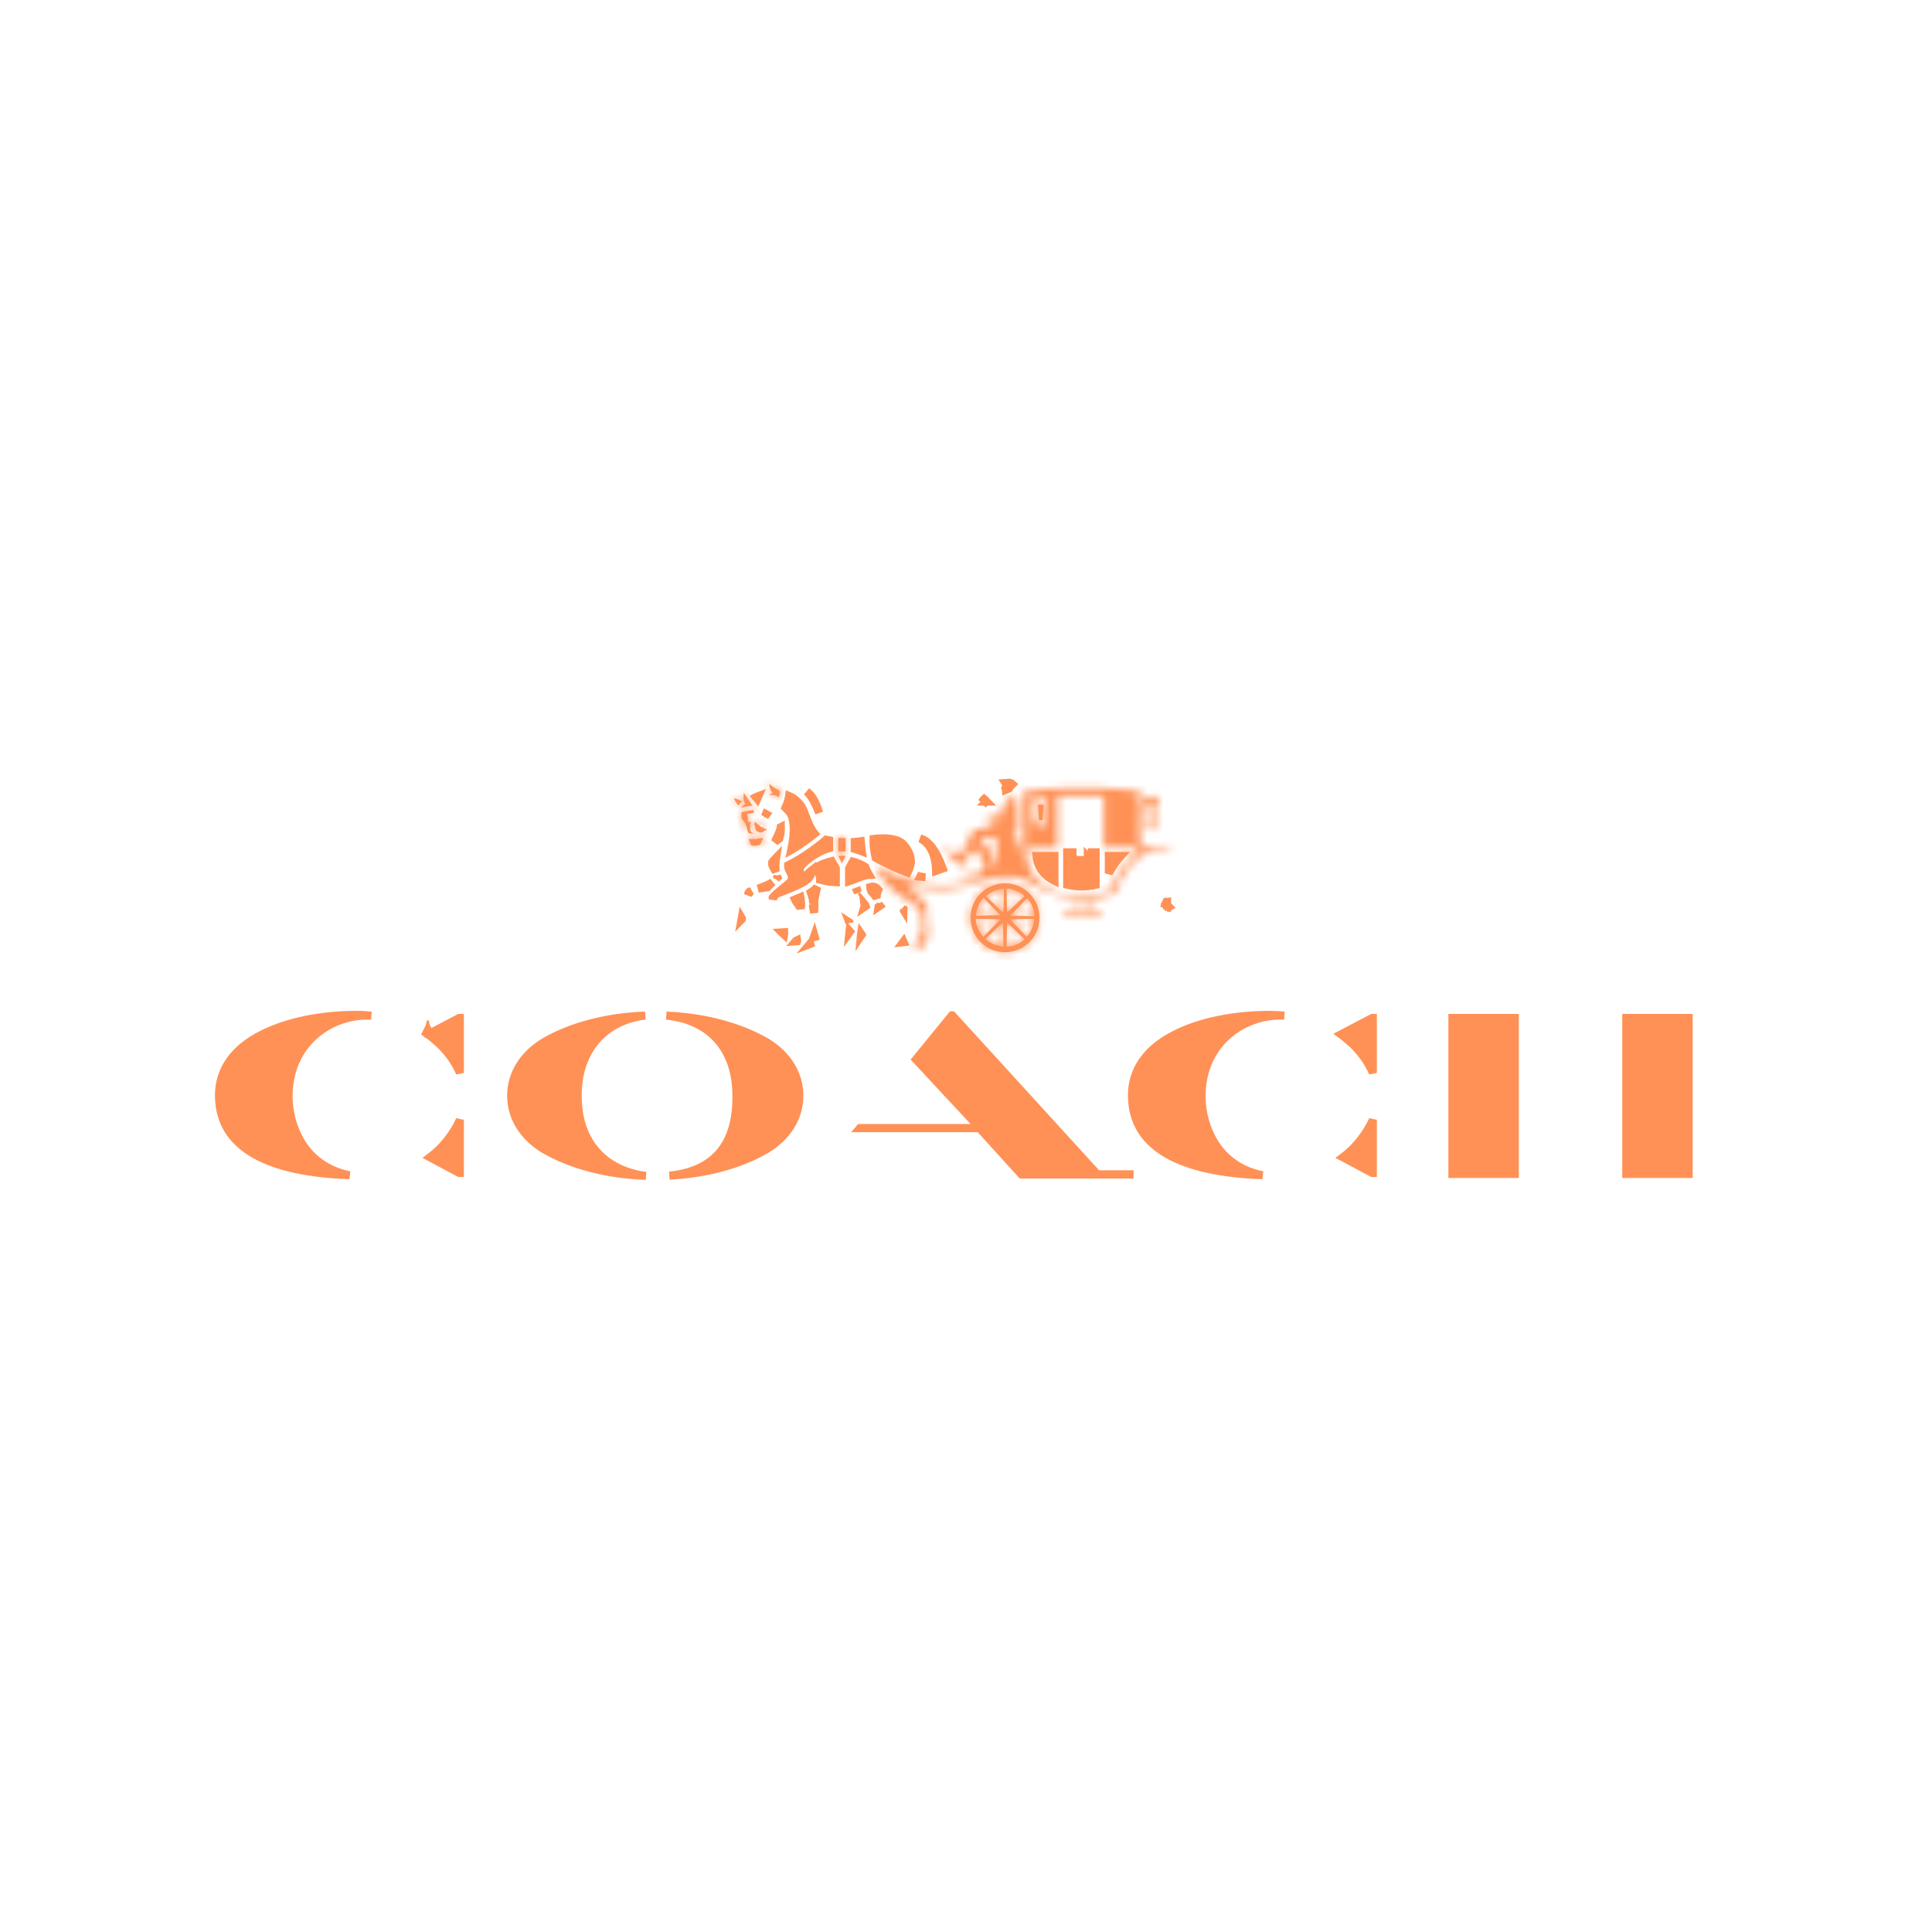 <?xml version="1.0" encoding="UTF-8"?> <svg xmlns="http://www.w3.org/2000/svg" width="240" height="240" viewBox="0 0 240 240" fill="none"><mask id="mask0_490_1687" style="mask-type:luminance" maskUnits="userSpaceOnUse" x="26" y="92" width="189" height="56"><path d="M214.18 92.5V147.144H26.5V92.5H214.18Z" fill="white" stroke="white"></path></mask><g mask="url(#mask0_490_1687)"><path d="M80.152 126.157C78.182 126.373 76.266 127.135 74.758 128.516C72.941 130.179 71.76 132.699 71.76 136.112C71.76 140.025 73.244 142.556 75.219 144.095C76.792 145.321 78.646 145.893 80.235 146.069C75.443 145.906 70.995 144.735 67.589 142.771C64.972 141.185 63.496 138.781 63.496 136.112C63.496 133.443 64.974 131.038 67.593 129.451C70.918 127.501 75.381 126.331 80.152 126.157ZM82.782 126.164C87.489 126.356 91.851 127.519 95.204 129.452C97.822 131.039 99.298 133.443 99.298 136.112C99.298 138.782 97.82 141.187 95.201 142.773C91.996 144.653 87.734 145.807 83.157 146.044C85.617 145.794 87.573 145.007 88.977 143.625C90.605 142.021 91.41 139.694 91.478 136.713L91.481 136.107C91.48 133.037 90.553 130.519 88.785 128.769C87.298 127.296 85.257 126.409 82.782 126.164Z" fill="#FF9156" stroke="#FF9156"></path><path d="M180.424 126.453H188.176V145.837H180.424V126.453ZM202.02 126.453H209.773V145.837H202.02V126.453Z" fill="#FF9156" stroke="#FF9156"></path><path d="M118.295 126.133L136.164 145.713L136.313 145.876H140.315V145.899H126.893L126.172 145.104L121.828 140.313L121.68 140.149H106.813L106.833 140.126H121.713L120.931 139.285L114.096 131.938L113.783 131.602L118.245 126.133H118.295Z" fill="#FF9156" stroke="#FF9156"></path><path d="M44.338 126.07C44.965 126.07 45.561 126.106 46.124 126.165C45.955 126.159 45.784 126.155 45.613 126.155C40.908 126.155 35.85 129.661 35.85 136.176C35.85 138.58 36.648 140.989 37.998 142.743L38.002 142.748C39.35 144.457 41.205 145.561 43.427 145.991C38.315 145.814 34.403 144.945 31.707 143.439C28.707 141.764 27.203 139.306 27.203 136.05C27.203 132.958 28.972 130.297 32.549 128.51L32.552 128.508C35.596 126.956 39.794 126.07 44.338 126.07ZM57.126 145.708H57.048L53.453 143.787L53.408 143.763C54.008 143.312 54.512 142.843 54.927 142.394C55.791 141.462 56.39 140.533 56.773 139.825C56.922 139.548 57.038 139.303 57.126 139.104V145.708ZM57.126 126.453V133.28C56.609 132.035 55.58 130.458 53.925 129.086H53.926C53.613 128.819 53.287 128.572 52.952 128.341L53.071 128.103L53.153 128.434H53.156L53.236 128.092L53.386 128.377L57.049 126.453H57.126Z" fill="#FF9156" stroke="#FF9156"></path><path d="M157.752 126.07C158.379 126.07 158.975 126.106 159.537 126.165C159.368 126.159 159.198 126.155 159.027 126.155C154.325 126.155 149.264 129.661 149.264 136.176C149.264 138.58 150.062 140.989 151.412 142.743L151.416 142.748C152.762 144.457 154.616 145.561 156.838 145.991C151.727 145.814 147.817 144.945 145.121 143.439C142.121 141.764 140.617 139.306 140.617 136.05C140.617 132.958 142.386 130.297 145.963 128.51L145.966 128.508C149.01 126.956 153.208 126.07 157.752 126.07ZM170.54 145.708H170.462L166.867 143.787L166.821 143.763C167.421 143.312 167.924 142.843 168.339 142.394C169.204 141.462 169.803 140.533 170.187 139.825C170.337 139.548 170.452 139.303 170.54 139.104V145.708ZM170.54 126.453V133.28C170.023 132.035 168.994 130.458 167.339 129.086H167.34C167.094 128.876 166.839 128.679 166.579 128.491L166.8 128.377L170.463 126.453H170.54Z" fill="#FF9156" stroke="#FF9156"></path><path d="M130.99 106.328V109.42C130.651 109.249 130.255 109.005 129.891 108.665C129.332 108.143 128.844 107.398 128.748 106.328H130.99Z" fill="#FF9156" stroke="#FF9156"></path><path d="M139.232 106.328C138.776 106.823 138.241 107.531 137.74 108.5V106.328H139.232Z" fill="#FF9156" stroke="#FF9156"></path><mask id="path-9-inside-1_490_1687" fill="white"><path d="M104.588 107.232L105.036 106.337C104.781 106.273 104.46 106.273 104.141 106.337L104.588 107.232Z"></path></mask><path d="M104.588 107.232L105.036 106.337C104.781 106.273 104.46 106.273 104.141 106.337L104.588 107.232Z" fill="#FF9156"></path><path d="M104.588 107.232L103.694 107.679L104.588 109.468L105.482 107.679L104.588 107.232ZM105.036 106.337L105.93 106.784L106.486 105.672L105.28 105.368L105.036 106.337ZM104.141 106.337L103.943 105.357L102.661 105.615L103.246 106.784L104.141 106.337ZM104.588 107.232L105.482 107.679L105.93 106.784L105.036 106.337L104.141 105.89L103.694 106.785L104.588 107.232ZM105.036 106.337L105.28 105.368C104.85 105.259 104.374 105.27 103.943 105.357L104.141 106.337L104.338 107.318C104.545 107.276 104.711 107.287 104.791 107.307L105.036 106.337ZM104.141 106.337L103.246 106.784L103.694 107.679L104.588 107.232L105.482 106.785L105.035 105.89L104.141 106.337Z" fill="#FF9156" mask="url(#path-9-inside-1_490_1687)"></path><path d="M106.924 104.507C106.95 104.888 107 105.326 107.064 105.762C106.777 105.652 106.5 105.564 106.176 105.464V104.587C106.38 104.573 106.635 104.55 106.924 104.507Z" fill="#FF9156" stroke="#FF9156"></path><mask id="path-12-inside-2_490_1687" fill="white"><path d="M105.036 105.763V104.102H104.141V105.763H105.036Z"></path></mask><path d="M105.036 105.763V104.102H104.141V105.763H105.036Z" fill="#FF9156"></path><path d="M105.036 105.763V106.763H106.036V105.763H105.036ZM105.036 104.102H106.036V103.102H105.036V104.102ZM104.141 104.102V103.102H103.141V104.102H104.141ZM104.141 105.763H103.141V106.763H104.141V105.763ZM105.036 105.763H106.036V104.102H105.036H104.036V105.763H105.036ZM105.036 104.102V103.102H104.141V104.102V105.102H105.036V104.102ZM104.141 104.102H103.141V105.763H104.141H105.141V104.102H104.141ZM104.141 105.763V106.763H105.036V105.763V104.763H104.141V105.763Z" fill="#FF9156" mask="url(#path-12-inside-2_490_1687)"></path><path d="M109.684 104.141C110.572 104.141 111.499 104.288 112.06 104.741C112.481 105.112 113.081 105.919 113.154 106.853L113.162 107.042L113.161 107.053C113.16 107.068 113.159 107.095 113.154 107.133C113.146 107.208 113.127 107.327 113.089 107.48C113.03 107.716 112.922 108.036 112.729 108.412C111.772 108.052 109.95 107.222 108.783 106.576C108.546 105.686 108.497 104.758 108.511 104.218C108.533 104.215 108.556 104.212 108.58 104.209C108.863 104.175 109.254 104.141 109.684 104.141Z" fill="#FF9156" stroke="#FF9156"></path><path d="M106.982 116.011C107.011 116.056 107.035 116.099 107.057 116.136C107.024 116.195 106.98 116.263 106.931 116.334C106.934 116.3 106.937 116.265 106.941 116.228C106.95 116.159 106.959 116.078 106.971 115.993C106.975 115.999 106.979 116.005 106.982 116.011ZM109.145 112.29C109.188 112.364 109.238 112.438 109.296 112.511C109.254 112.537 109.201 112.573 109.141 112.616C109.157 112.505 109.157 112.396 109.145 112.29ZM108.103 110.189C108.396 110.102 108.597 110.147 108.741 110.217C108.882 110.285 109.003 110.399 109.111 110.529C109.053 110.654 108.992 110.81 108.953 110.989C108.912 111.179 108.895 111.398 108.923 111.629C108.919 111.621 108.915 111.614 108.911 111.606C108.74 111.293 108.517 111.031 108.396 110.909L108.37 110.885L108.343 110.863L108.309 110.833C108.23 110.749 108.159 110.581 108.12 110.337C108.112 110.286 108.107 110.236 108.103 110.189Z" fill="#FF9156" stroke="#FF9156"></path><path d="M100.662 117.262C100.664 117.273 100.667 117.284 100.67 117.296C100.629 117.317 100.579 117.338 100.522 117.358C100.557 117.317 100.591 117.274 100.628 117.231C100.636 117.222 100.644 117.211 100.653 117.2C100.656 117.223 100.659 117.244 100.662 117.262ZM101.182 116.288C101.19 116.316 101.2 116.342 101.208 116.369C101.19 116.373 101.17 116.377 101.148 116.384C101.162 116.348 101.173 116.316 101.182 116.288ZM97.425 115.842C97.427 115.869 97.428 115.903 97.427 115.941C97.424 115.998 97.415 116.058 97.404 116.117C97.341 116.06 97.275 115.995 97.206 115.925C97.188 115.906 97.171 115.885 97.152 115.866C97.238 115.864 97.331 115.855 97.425 115.842ZM101.383 110.755C101.327 111.007 101.271 111.27 101.228 111.486C101.206 111.594 101.186 111.694 101.173 111.777C101.161 111.848 101.147 111.943 101.147 112.021V112.071L101.157 112.12C101.175 112.209 101.181 112.483 101.164 112.811C101.156 112.962 101.146 113.108 101.133 113.224C101.128 113.266 101.122 113.3 101.118 113.326C101.115 113.317 101.112 113.308 101.108 113.299C101.108 113.297 101.108 113.295 101.107 113.293C101.103 113.268 101.096 113.23 101.088 113.186C101.072 113.095 101.051 112.974 101.032 112.846C101.013 112.716 100.997 112.586 100.989 112.478C100.98 112.349 100.989 112.314 100.983 112.335L100.987 112.316L100.991 112.297C101.021 112.119 101.002 111.935 100.976 111.781C100.948 111.621 100.904 111.453 100.857 111.297C100.813 111.147 100.763 110.998 100.718 110.863C100.897 110.752 101.118 110.595 101.318 110.399C101.383 110.336 101.447 110.263 101.511 110.185C101.473 110.351 101.428 110.552 101.383 110.755ZM102.766 104.342C102.837 104.357 102.918 104.374 103.004 104.392V105.354C102.423 105.507 101.788 105.817 101.229 106.161C100.518 106.599 99.838 107.148 99.466 107.632L99.436 107.67L99.415 107.713C99.355 107.834 99.326 107.949 99.312 108.029C99.305 108.071 99.302 108.107 99.3 108.134C99.299 108.147 99.298 108.159 99.298 108.169V108.31L99.351 108.415L99.798 108.191L99.351 108.416H99.352V108.417L99.353 108.419C99.353 108.42 99.355 108.422 99.356 108.424C99.357 108.427 99.358 108.431 99.36 108.435C99.364 108.442 99.37 108.449 99.375 108.458C99.386 108.475 99.4 108.498 99.419 108.521C99.454 108.565 99.519 108.635 99.621 108.687C99.734 108.743 99.877 108.769 100.028 108.73C100.166 108.695 100.269 108.618 100.342 108.545C100.474 108.412 100.614 108.291 100.757 108.178L100.703 108.644C100.671 108.918 100.408 109.257 99.64 109.685C98.904 110.094 97.874 110.495 96.621 110.978C96.39 111.062 96.237 111.234 96.141 111.391C96.08 111.488 96.033 111.596 95.994 111.706C95.991 111.637 95.987 111.58 95.988 111.533C95.989 111.519 95.99 111.507 95.99 111.497C96 111.484 96.013 111.465 96.032 111.442C96.082 111.384 96.151 111.311 96.238 111.227C96.414 111.057 96.641 110.861 96.882 110.659C97.124 110.457 97.367 110.259 97.584 110.081C97.791 109.911 97.988 109.748 98.105 109.631C98.174 109.561 98.38 109.368 98.38 109.02C98.38 108.794 98.299 108.599 98.234 108.463C98.201 108.392 98.163 108.32 98.131 108.259C98.097 108.194 98.065 108.134 98.036 108.073C97.955 107.901 97.893 107.722 97.897 107.498C99.691 106.616 101.536 105.25 102.628 104.312C102.668 104.321 102.714 104.331 102.766 104.342ZM103.83 107.872V109.592C103.089 109.561 102.612 109.463 102.217 109.363L101.889 109.28C101.902 108.986 101.813 108.684 101.6 108.4L101.195 107.862C101.642 107.574 102.1 107.364 102.504 107.214C102.827 107.094 103.109 107.015 103.312 106.966L103.83 107.872Z" fill="#FF9156" stroke="#FF9156"></path><path d="M105.943 107.021C106.061 107.05 106.206 107.091 106.367 107.148C106.701 107.266 107.096 107.445 107.487 107.687C107.544 107.858 107.628 108.049 107.741 108.271C107.806 108.396 107.883 108.536 107.972 108.693C107.56 108.724 107.167 108.842 106.812 108.971C106.637 109.034 106.464 109.102 106.298 109.169C106.129 109.236 105.968 109.301 105.807 109.361C105.694 109.404 105.583 109.441 105.477 109.476V107.871C105.484 107.858 105.492 107.843 105.5 107.828C105.551 107.734 105.62 107.605 105.695 107.466C105.777 107.315 105.867 107.158 105.943 107.021Z" fill="#FF9156" stroke="#FF9156"></path><path d="M114.512 108.482C114.506 108.624 114.498 108.772 114.486 108.927C114.431 108.922 114.379 108.918 114.33 108.913C114.401 108.768 114.461 108.625 114.512 108.482Z" fill="#FF9156" stroke="#FF9156"></path><mask id="path-19-inside-3_490_1687" fill="white"><path d="M93.216 102.695C93.151 102.631 93.151 102.376 93.344 102.119H92.961V102.055L92.832 101.096L93.663 100.967C93.663 100.967 93.663 100.775 93.599 100.648C92.961 100.648 92.256 100.905 92.128 100.905C91.999 101.736 92.383 101.991 92.383 101.991C92.702 102.31 92.894 103.397 92.959 103.462C93.149 103.59 93.597 103.526 93.789 103.526C92.959 103.462 93.213 102.695 93.213 102.695H93.216Z"></path></mask><path d="M93.216 102.695C93.151 102.631 93.151 102.376 93.344 102.119H92.961V102.055L92.832 101.096L93.663 100.967C93.663 100.967 93.663 100.775 93.599 100.648C92.961 100.648 92.256 100.905 92.128 100.905C91.999 101.736 92.383 101.991 92.383 101.991C92.702 102.31 92.894 103.397 92.959 103.462C93.149 103.59 93.597 103.526 93.789 103.526C92.959 103.462 93.213 102.695 93.213 102.695H93.216Z" fill="#FF9156"></path><path d="M93.216 102.695V103.695H95.63L93.923 101.988L93.216 102.695ZM93.344 102.119L94.144 102.719L95.344 101.119H93.344V102.119ZM92.961 102.119H91.961V103.119H92.961V102.119ZM92.961 102.055H93.961V101.988L93.952 101.922L92.961 102.055ZM92.832 101.096L92.679 100.108L91.711 100.257L91.841 101.229L92.832 101.096ZM93.663 100.967L93.816 101.956L94.663 101.825L94.663 100.967L93.663 100.967ZM93.599 100.648L94.49 100.195L94.212 99.648H93.599V100.648ZM92.128 100.905V99.905H91.271L91.14 100.753L92.128 100.905ZM92.383 101.991L93.09 101.284L93.019 101.213L92.936 101.158L92.383 101.991ZM92.959 103.462L92.251 104.169L92.32 104.237L92.4 104.291L92.959 103.462ZM93.789 103.526V104.526L93.866 102.529L93.789 103.526ZM93.213 102.695V101.695H92.492L92.264 102.38L93.213 102.695ZM93.216 102.695L93.923 101.988C94.028 102.094 94.085 102.201 94.115 102.272C94.147 102.346 94.161 102.409 94.168 102.453C94.182 102.539 94.176 102.601 94.172 102.632C94.161 102.698 94.141 102.723 94.144 102.719L93.344 102.119L92.544 101.519C92.354 101.773 92.237 102.053 92.195 102.327C92.174 102.461 92.168 102.615 92.194 102.775C92.216 102.907 92.28 103.174 92.508 103.402L93.216 102.695ZM93.344 102.119V101.119H92.961V102.119V103.119H93.344V102.119ZM92.961 102.119H93.961V102.055H92.961H91.961V102.119H92.961ZM92.961 102.055L93.952 101.922L93.823 100.963L92.832 101.096L91.841 101.229L91.969 102.188L92.961 102.055ZM92.832 101.096L92.985 102.084L93.816 101.956L93.663 100.967L93.51 99.979L92.679 100.108L92.832 101.096ZM93.663 100.967C94.663 100.967 94.663 100.967 94.663 100.967C94.663 100.967 94.663 100.967 94.663 100.967C94.663 100.967 94.663 100.966 94.663 100.966C94.663 100.966 94.663 100.965 94.663 100.965C94.663 100.964 94.663 100.963 94.663 100.962C94.663 100.959 94.663 100.957 94.663 100.954C94.663 100.949 94.663 100.943 94.662 100.936C94.662 100.922 94.662 100.905 94.661 100.885C94.659 100.846 94.655 100.793 94.647 100.731C94.635 100.63 94.601 100.414 94.49 100.195L93.599 100.648L92.707 101.102C92.66 101.01 92.659 100.953 92.663 100.98C92.663 100.982 92.663 100.984 92.663 100.985C92.663 100.985 92.663 100.984 92.663 100.982C92.663 100.98 92.663 100.978 92.663 100.976C92.663 100.975 92.663 100.974 92.663 100.972C92.663 100.971 92.663 100.971 92.663 100.97C92.663 100.97 92.663 100.969 92.663 100.969C92.663 100.968 92.663 100.968 92.663 100.968C92.663 100.968 92.663 100.968 92.663 100.968C92.663 100.968 92.663 100.967 93.663 100.967ZM93.599 100.648V99.648C93.162 99.648 92.736 99.734 92.442 99.804C92.294 99.839 92.156 99.876 92.074 99.897C92.028 99.908 92.004 99.914 91.992 99.916C91.956 99.924 92.026 99.905 92.128 99.905V100.905V101.905C92.262 101.905 92.382 101.878 92.411 101.872C92.465 101.861 92.522 101.846 92.57 101.834C92.677 101.807 92.778 101.779 92.902 101.75C93.152 101.691 93.397 101.648 93.599 101.648V100.648ZM92.128 100.905L91.14 100.753C91.049 101.339 91.127 101.817 91.304 102.189C91.39 102.37 91.493 102.51 91.589 102.615C91.637 102.667 91.683 102.71 91.723 102.744C91.744 102.761 91.763 102.776 91.781 102.789C91.79 102.796 91.798 102.802 91.806 102.808C91.81 102.811 91.814 102.813 91.818 102.816C91.82 102.817 91.822 102.819 91.824 102.82C91.825 102.82 91.825 102.821 91.826 102.822C91.827 102.822 91.828 102.822 91.828 102.823C91.828 102.823 91.829 102.824 92.383 101.991C92.936 101.158 92.937 101.158 92.938 101.159C92.938 101.159 92.939 101.159 92.939 101.16C92.94 101.16 92.941 101.161 92.942 101.162C92.943 101.163 92.945 101.164 92.947 101.165C92.95 101.167 92.954 101.17 92.957 101.172C92.964 101.177 92.97 101.181 92.976 101.186C92.988 101.195 92.999 101.204 93.01 101.212C93.03 101.23 93.047 101.246 93.061 101.261C93.089 101.292 93.104 101.316 93.11 101.33C93.128 101.367 93.078 101.302 93.116 101.058L92.128 100.905ZM92.383 101.991L91.676 102.698C91.618 102.64 91.629 102.624 91.68 102.743C91.722 102.839 91.765 102.965 91.808 103.109C91.852 103.255 91.886 103.386 91.922 103.516C91.938 103.574 91.958 103.644 91.979 103.706C91.989 103.736 92.005 103.784 92.028 103.836C92.039 103.862 92.057 103.902 92.084 103.949C92.105 103.986 92.159 104.076 92.251 104.169L92.959 103.462L93.666 102.754C93.754 102.843 93.803 102.927 93.82 102.956C93.842 102.995 93.856 103.026 93.862 103.04C93.875 103.069 93.88 103.086 93.878 103.08C93.875 103.069 93.866 103.041 93.85 102.983C93.822 102.881 93.776 102.708 93.724 102.534C93.671 102.359 93.602 102.149 93.516 101.949C93.44 101.772 93.307 101.501 93.09 101.284L92.383 101.991ZM92.959 103.462L92.4 104.291C92.616 104.437 92.839 104.489 92.976 104.512C93.124 104.537 93.266 104.542 93.373 104.542C93.483 104.542 93.587 104.536 93.661 104.532C93.701 104.53 93.728 104.528 93.754 104.527C93.781 104.526 93.79 104.526 93.789 104.526V103.526V102.526C93.741 102.526 93.694 102.528 93.658 102.529C93.622 102.531 93.581 102.534 93.549 102.535C93.479 102.539 93.423 102.542 93.373 102.542C93.321 102.542 93.302 102.539 93.307 102.54C93.311 102.54 93.332 102.544 93.364 102.555C93.396 102.566 93.452 102.588 93.518 102.632L92.959 103.462ZM93.789 103.526L93.866 102.529C93.815 102.525 93.897 102.521 94.005 102.615C94.115 102.71 94.157 102.826 94.17 102.889C94.176 102.919 94.177 102.939 94.177 102.948C94.176 102.957 94.176 102.963 94.175 102.964C94.175 102.966 94.175 102.968 94.173 102.974C94.173 102.977 94.171 102.981 94.17 102.987C94.169 102.99 94.168 102.993 94.166 102.997C94.166 102.999 94.165 103.001 94.165 103.004C94.164 103.005 94.164 103.006 94.163 103.007C94.163 103.008 94.163 103.008 94.163 103.009C94.163 103.009 94.163 103.009 94.163 103.01C94.162 103.01 94.162 103.011 93.213 102.695C92.264 102.38 92.264 102.38 92.264 102.381C92.264 102.381 92.264 102.381 92.264 102.382C92.263 102.382 92.263 102.383 92.263 102.384C92.263 102.385 92.262 102.386 92.262 102.388C92.261 102.391 92.26 102.394 92.259 102.397C92.257 102.404 92.254 102.412 92.252 102.42C92.247 102.438 92.241 102.458 92.235 102.482C92.223 102.53 92.209 102.593 92.198 102.668C92.176 102.809 92.159 103.031 92.209 103.283C92.262 103.547 92.396 103.866 92.692 104.123C92.986 104.379 93.348 104.495 93.712 104.523L93.789 103.526ZM93.213 102.695V103.695H93.216V102.695V101.695H93.213V102.695Z" fill="#FF9156" mask="url(#path-19-inside-3_490_1687)"></path><path d="M97.003 102.742C97.006 102.864 97.007 102.996 96.997 103.135C96.972 103.502 96.901 103.876 96.816 104.163C96.653 104.273 96.456 104.421 96.256 104.579C96.311 104.457 96.366 104.333 96.424 104.211C96.574 103.891 96.736 103.558 96.843 103.276C96.897 103.135 96.945 102.986 96.972 102.842C96.977 102.814 96.981 102.783 96.984 102.751C96.99 102.748 96.997 102.745 97.003 102.742Z" fill="#FF9156" stroke="#FF9156"></path><mask id="path-22-inside-4_490_1687" fill="white"><path d="M93.023 104.227C93.023 104.227 93.023 104.291 93.088 104.417C93.216 104.865 93.216 105.055 93.664 105.055C93.728 105.055 94.623 105.12 94.558 104.544C94.558 104.479 94.815 104.353 94.751 104.225C94.751 104.032 94.687 104.096 94.687 104.096C94.368 104.16 93.345 104.289 93.026 104.225L93.023 104.227Z"></path></mask><path d="M93.023 104.227C93.023 104.227 93.023 104.291 93.088 104.417C93.216 104.865 93.216 105.055 93.664 105.055C93.728 105.055 94.623 105.12 94.558 104.544C94.558 104.479 94.815 104.353 94.751 104.225C94.751 104.032 94.687 104.096 94.687 104.096C94.368 104.16 93.345 104.289 93.026 104.225L93.023 104.227Z" fill="#FF9156"></path><path d="M93.023 104.227L92.316 103.52L92.023 103.813L92.023 104.227L93.023 104.227ZM93.088 104.417L94.049 104.141L94.022 104.049L93.979 103.964L93.088 104.417ZM94.558 104.544H93.558V104.599L93.565 104.655L94.558 104.544ZM94.751 104.225H93.751V104.461L93.857 104.672L94.751 104.225ZM94.687 104.096L94.884 105.077L95.18 105.017L95.394 104.803L94.687 104.096ZM93.026 104.225L93.223 103.244L92.698 103.139L92.319 103.518L93.026 104.225ZM93.023 104.227C92.023 104.227 92.023 104.227 92.023 104.228C92.023 104.228 92.023 104.228 92.023 104.229C92.023 104.229 92.023 104.23 92.023 104.231C92.023 104.232 92.023 104.233 92.023 104.235C92.023 104.237 92.023 104.24 92.024 104.243C92.024 104.248 92.024 104.253 92.024 104.259C92.024 104.27 92.025 104.281 92.025 104.292C92.027 104.315 92.029 104.339 92.032 104.363C92.038 104.412 92.048 104.464 92.062 104.519C92.089 104.629 92.133 104.746 92.196 104.871L93.088 104.417L93.979 103.964C93.978 103.962 93.99 103.984 94.001 104.03C94.007 104.053 94.013 104.081 94.017 104.114C94.019 104.131 94.02 104.149 94.022 104.167C94.022 104.177 94.023 104.186 94.023 104.196C94.023 104.201 94.023 104.206 94.023 104.211C94.023 104.214 94.023 104.217 94.023 104.219C94.023 104.22 94.023 104.222 94.023 104.223C94.023 104.224 94.023 104.224 94.023 104.225C94.023 104.225 94.023 104.226 94.023 104.226C94.023 104.226 94.023 104.227 93.023 104.227ZM93.088 104.417L92.126 104.693C92.143 104.752 92.187 104.916 92.214 105.002C92.246 105.107 92.308 105.293 92.435 105.475C92.582 105.687 92.788 105.854 93.045 105.952C93.272 106.039 93.494 106.055 93.664 106.055V105.055V104.055C93.61 104.055 93.664 104.048 93.76 104.085C93.814 104.105 93.877 104.138 93.938 104.187C94 104.235 94.045 104.287 94.077 104.333C94.107 104.377 94.123 104.411 94.128 104.422C94.132 104.433 94.131 104.432 94.124 104.41C94.117 104.387 94.109 104.357 94.095 104.309C94.083 104.265 94.067 104.205 94.049 104.141L93.088 104.417ZM93.664 105.055V106.055C93.612 106.055 94.024 106.08 94.402 105.986C94.594 105.937 94.9 105.832 95.158 105.578C95.459 105.28 95.601 104.87 95.552 104.433L94.558 104.544L93.565 104.655C93.558 104.598 93.56 104.508 93.596 104.404C93.632 104.299 93.691 104.215 93.752 104.155C93.858 104.051 93.948 104.038 93.917 104.045C93.9 104.05 93.861 104.055 93.807 104.057C93.783 104.058 93.762 104.058 93.744 104.057C93.735 104.057 93.727 104.057 93.718 104.056C93.714 104.056 93.707 104.056 93.701 104.056C93.697 104.056 93.681 104.055 93.664 104.055V105.055ZM94.558 104.544H95.558C95.558 104.705 95.519 104.834 95.485 104.915C95.451 104.997 95.412 105.056 95.388 105.09C95.344 105.155 95.303 105.194 95.302 105.195C95.297 105.2 95.294 105.202 95.313 105.185C95.326 105.173 95.353 105.148 95.383 105.119C95.428 105.074 95.555 104.947 95.647 104.758C95.698 104.654 95.75 104.507 95.76 104.328C95.77 104.14 95.732 103.951 95.646 103.777L94.751 104.225L93.857 104.672C93.786 104.531 93.754 104.374 93.763 104.217C93.771 104.07 93.814 103.955 93.849 103.882C93.884 103.81 93.921 103.761 93.939 103.738C93.959 103.713 93.974 103.699 93.975 103.698C93.976 103.697 93.975 103.698 93.96 103.712C93.951 103.72 93.921 103.747 93.894 103.775C93.869 103.799 93.809 103.859 93.75 103.943C93.719 103.987 93.676 104.056 93.638 104.147C93.6 104.237 93.558 104.374 93.558 104.544H94.558ZM94.751 104.225H95.751C95.751 104.135 95.745 103.998 95.703 103.849C95.666 103.722 95.545 103.383 95.166 103.194C94.757 102.989 94.391 103.124 94.25 103.195C94.171 103.234 94.111 103.277 94.072 103.307C94.051 103.324 94.034 103.339 94.019 103.352C94.011 103.359 94.004 103.365 93.998 103.372C93.995 103.375 93.991 103.378 93.988 103.381C93.987 103.382 93.986 103.383 93.984 103.385C93.983 103.386 93.983 103.386 93.982 103.387C93.982 103.387 93.981 103.388 93.981 103.388C93.98 103.389 93.98 103.389 94.687 104.096C95.394 104.803 95.394 104.804 95.393 104.804C95.393 104.805 95.392 104.805 95.392 104.805C95.391 104.806 95.391 104.807 95.39 104.808C95.388 104.809 95.387 104.81 95.385 104.812C95.382 104.815 95.379 104.818 95.376 104.82C95.37 104.826 95.364 104.833 95.357 104.839C95.343 104.851 95.326 104.865 95.307 104.88C95.272 104.908 95.217 104.947 95.144 104.984C95.014 105.048 94.665 105.179 94.272 104.983C93.909 104.801 93.804 104.483 93.78 104.398C93.763 104.339 93.756 104.293 93.754 104.269C93.751 104.243 93.751 104.227 93.751 104.225H94.751ZM94.687 104.096L94.49 103.116C94.376 103.139 94.077 103.183 93.761 103.213C93.606 103.228 93.463 103.238 93.347 103.241C93.208 103.245 93.183 103.236 93.223 103.244L93.026 104.225L92.828 105.205C93.028 105.245 93.25 105.245 93.402 105.24C93.579 105.235 93.771 105.221 93.951 105.204C94.306 105.17 94.679 105.118 94.884 105.077L94.687 104.096ZM93.026 104.225L92.319 103.518L92.316 103.52L93.023 104.227L93.731 104.934L93.733 104.932L93.026 104.225Z" fill="#FF9156" mask="url(#path-22-inside-4_490_1687)"></path><mask id="path-24-inside-5_490_1687" fill="white"><path d="M92.576 99.883C92.257 100.074 92.129 100.202 92.129 100.331C92.193 100.331 92.384 100.266 92.641 100.202C92.769 100.202 92.897 100.138 93.024 100.138C93.15 100.138 93.343 100.074 93.471 100.074C93.088 99.498 92.384 98.477 92.384 98.477V98.796C92.257 99.371 92.576 99.883 92.576 99.883Z"></path></mask><path d="M92.576 99.883C92.257 100.074 92.129 100.202 92.129 100.331C92.193 100.331 92.384 100.266 92.641 100.202C92.769 100.202 92.897 100.138 93.024 100.138C93.15 100.138 93.343 100.074 93.471 100.074C93.088 99.498 92.384 98.477 92.384 98.477V98.796C92.257 99.371 92.576 99.883 92.576 99.883Z" fill="#FF9156"></path><path d="M92.576 99.883L93.089 100.742L93.964 100.219L93.425 99.354L92.576 99.883ZM92.129 100.331H91.129V101.331H92.129V100.331ZM92.641 100.202V99.202H92.517L92.398 99.232L92.641 100.202ZM93.471 100.074V101.074H95.338L94.304 99.52L93.471 100.074ZM92.384 98.477L93.207 97.909L91.384 95.265V98.477H92.384ZM92.384 98.796L93.361 99.01L93.384 98.904V98.796H92.384ZM92.576 99.883L92.064 99.025C91.886 99.131 91.688 99.261 91.526 99.423C91.359 99.59 91.129 99.894 91.129 100.331H92.129H93.129C93.129 100.474 93.091 100.598 93.043 100.691C92.999 100.776 92.954 100.824 92.94 100.837C92.926 100.851 92.926 100.848 92.955 100.828C92.982 100.808 93.025 100.78 93.089 100.742L92.576 99.883ZM92.129 100.331V101.331C92.211 101.331 92.279 101.321 92.316 101.315C92.357 101.309 92.394 101.301 92.421 101.295C92.476 101.282 92.532 101.267 92.577 101.255C92.678 101.227 92.769 101.201 92.883 101.172L92.641 100.202L92.398 99.232C92.255 99.268 92.123 99.306 92.048 99.326C92.005 99.338 91.986 99.343 91.978 99.344C91.975 99.345 91.985 99.343 92.002 99.34C92.015 99.338 92.063 99.331 92.129 99.331V100.331ZM92.641 100.202V101.202C92.754 101.202 92.852 101.188 92.921 101.175C92.988 101.162 93.049 101.147 93.076 101.14C93.114 101.13 93.117 101.13 93.115 101.13C93.109 101.131 93.075 101.138 93.024 101.138V100.138V99.138C92.909 99.138 92.812 99.152 92.743 99.165C92.677 99.178 92.616 99.194 92.59 99.2C92.553 99.209 92.55 99.21 92.552 99.209C92.558 99.208 92.591 99.202 92.641 99.202V100.202ZM93.024 100.138V101.138C93.132 101.138 93.227 101.125 93.286 101.115C93.347 101.106 93.408 101.093 93.444 101.086C93.487 101.077 93.507 101.074 93.521 101.071C93.537 101.069 93.515 101.074 93.471 101.074V100.074V99.074C93.364 99.074 93.269 99.087 93.209 99.096C93.147 99.106 93.086 99.118 93.05 99.125C93.005 99.134 92.986 99.138 92.972 99.14C92.955 99.143 92.979 99.138 93.024 99.138V100.138ZM93.471 100.074L94.304 99.52C94.108 99.226 93.833 98.822 93.609 98.494C93.496 98.33 93.396 98.184 93.324 98.079C93.287 98.026 93.258 97.984 93.238 97.954C93.228 97.94 93.22 97.928 93.215 97.921C93.212 97.917 93.21 97.914 93.209 97.912C93.208 97.911 93.208 97.91 93.207 97.91C93.207 97.909 93.207 97.909 93.207 97.909C93.207 97.909 93.207 97.909 93.207 97.909C93.207 97.909 93.207 97.909 93.207 97.909C93.207 97.909 93.207 97.909 92.384 98.477C91.561 99.044 91.561 99.044 91.561 99.044C91.561 99.044 91.561 99.044 91.561 99.044C91.561 99.044 91.561 99.044 91.561 99.044C91.561 99.045 91.561 99.045 91.561 99.045C91.561 99.046 91.562 99.046 91.562 99.047C91.564 99.049 91.566 99.052 91.568 99.056C91.573 99.063 91.581 99.074 91.591 99.089C91.611 99.118 91.64 99.16 91.676 99.212C91.747 99.316 91.847 99.461 91.959 99.624C92.182 99.951 92.451 100.346 92.639 100.628L93.471 100.074ZM92.384 98.477H91.384V98.796H92.384H93.384V98.477H92.384ZM92.384 98.796L91.407 98.581C91.293 99.099 91.384 99.559 91.48 99.86C91.53 100.015 91.585 100.142 91.631 100.234C91.653 100.281 91.674 100.319 91.691 100.349C91.699 100.364 91.706 100.377 91.713 100.387C91.716 100.393 91.719 100.397 91.721 100.401C91.722 100.403 91.724 100.405 91.725 100.407C91.725 100.408 91.726 100.409 91.726 100.41C91.727 100.41 91.727 100.411 91.727 100.411C91.727 100.411 91.727 100.411 91.727 100.412C91.728 100.412 91.728 100.412 92.576 99.883C93.425 99.354 93.425 99.354 93.425 99.355C93.425 99.355 93.425 99.355 93.426 99.355C93.426 99.356 93.426 99.356 93.426 99.356C93.427 99.357 93.427 99.358 93.428 99.358C93.428 99.36 93.429 99.361 93.43 99.362C93.431 99.364 93.432 99.366 93.433 99.367C93.435 99.37 93.435 99.371 93.435 99.371C93.435 99.37 93.431 99.365 93.426 99.354C93.416 99.332 93.4 99.296 93.385 99.251C93.353 99.151 93.348 99.068 93.361 99.01L92.384 98.796Z" fill="#FF9156" mask="url(#path-24-inside-5_490_1687)"></path><path d="M92.133 114.062C92.144 114.081 92.155 114.101 92.167 114.121C92.166 114.127 92.163 114.133 92.162 114.139C92.146 114.152 92.129 114.168 92.111 114.187C92.118 114.147 92.125 114.105 92.133 114.062ZM93.315 110.687C93.185 110.8 93.079 110.94 92.999 111.061C92.977 111.094 92.955 111.128 92.934 111.163C92.943 111.112 92.951 111.057 92.951 111.004C92.951 110.992 92.96 110.939 93.003 110.87C93.041 110.809 93.085 110.771 93.114 110.754C93.116 110.753 93.118 110.754 93.119 110.753C93.145 110.744 93.182 110.732 93.23 110.716C93.255 110.707 93.284 110.697 93.315 110.687ZM95.968 109.588C95.836 109.713 95.705 109.84 95.592 109.957C95.51 110.041 95.431 110.127 95.366 110.206C95.363 110.21 95.36 110.213 95.357 110.217C95.114 110.251 94.779 110.297 94.471 110.345C94.368 110.361 94.267 110.379 94.172 110.395C94.348 110.332 94.534 110.264 94.718 110.192C95.112 110.038 95.523 109.859 95.839 109.673C95.883 109.647 95.924 109.616 95.968 109.588ZM96.528 108.828C96.55 108.887 96.571 108.944 96.594 108.998C96.542 109.048 96.482 109.103 96.418 109.163C96.473 109.072 96.52 108.96 96.528 108.828ZM96.414 106.541C96.333 107.054 96.309 107.472 96.328 107.827C96.338 108.012 96.361 108.178 96.391 108.329C96.361 108.271 96.333 108.217 96.308 108.174C96.218 108.02 96.141 107.9 96.064 107.753C95.926 107.491 95.876 107.294 95.914 107.123C96.002 106.989 96.178 106.782 96.414 106.541Z" fill="#FF9156" stroke="#FF9156"></path><path d="M105.622 115.761C105.588 115.819 105.546 115.884 105.497 115.948C105.503 115.888 105.509 115.822 105.519 115.75C105.523 115.721 105.527 115.689 105.531 115.657C105.561 115.692 105.592 115.727 105.622 115.761ZM105.505 114.59V114.592C105.505 114.593 105.506 114.595 105.507 114.597V114.599C105.506 114.595 105.505 114.592 105.504 114.589L105.505 114.59ZM107.379 112.306C107.417 112.352 107.456 112.394 107.491 112.433C107.505 112.467 107.522 112.507 107.538 112.558C107.527 112.566 107.517 112.575 107.505 112.584C107.461 112.616 107.412 112.651 107.358 112.688C107.377 112.624 107.391 112.551 107.391 112.473C107.391 112.415 107.386 112.36 107.379 112.306ZM106.54 110.782C106.549 110.814 106.558 110.845 106.568 110.876C106.552 110.847 106.535 110.818 106.521 110.789C106.528 110.787 106.534 110.785 106.54 110.782Z" fill="#FF9156" stroke="#FF9156"></path><path d="M99.026 116.901C99.024 116.909 99.022 116.918 99.019 116.926C98.953 116.933 98.876 116.939 98.794 116.944C98.796 116.942 98.799 116.94 98.802 116.938C98.819 116.921 98.834 116.908 98.845 116.899C98.904 116.881 98.96 116.858 99.013 116.83C99.017 116.854 99.021 116.878 99.026 116.901ZM99.47 111.764C99.527 112.155 99.54 112.461 99.503 112.608V112.609C99.483 112.69 99.467 112.78 99.455 112.875C99.448 112.855 99.444 112.835 99.436 112.815L99.426 112.788L99.413 112.762L99.312 112.596C99.275 112.541 99.237 112.488 99.204 112.443C99.127 112.339 99.048 112.231 98.968 112.111C98.887 111.99 98.814 111.867 98.755 111.743C99.017 111.637 99.23 111.547 99.418 111.464C99.434 111.558 99.454 111.657 99.47 111.764Z" fill="#FF9156" stroke="#FF9156"></path><path d="M114.32 104.157C114.407 104.177 114.494 104.206 114.583 104.242C115.284 104.531 116.218 105.437 117.115 107.891L116.281 108.187C116.28 108.146 116.281 108.104 116.279 108.061C116.261 107.598 116.2 106.992 116.021 106.384C115.841 105.777 115.536 105.138 115.01 104.643C114.808 104.453 114.579 104.289 114.32 104.157Z" fill="#FF9156" stroke="#FF9156"></path><path d="M112.253 117.041C112.235 117.043 112.217 117.044 112.198 117.046C112.209 117.032 112.222 117.017 112.234 117C112.24 117.014 112.247 117.027 112.253 117.041ZM112.237 112.94C112.236 112.966 112.235 112.992 112.234 113.018C112.209 112.976 112.181 112.935 112.154 112.895C112.182 112.911 112.211 112.925 112.237 112.94Z" fill="#FF9156" stroke="#FF9156"></path><mask id="path-31-inside-6_490_1687" fill="white"><path d="M96.733 99.052C96.924 98.605 96.86 98.285 96.798 98.221C96.607 98.093 95.838 97.645 95.584 97.391C95.519 97.391 95.648 97.966 95.712 98.093C95.841 98.412 96.031 98.476 96.031 98.476C96.031 98.476 95.648 98.669 95.519 98.795C95.648 98.795 96.222 98.605 96.733 99.052Z"></path></mask><path d="M96.733 99.052C96.924 98.605 96.86 98.285 96.798 98.221C96.607 98.093 95.838 97.645 95.584 97.391C95.519 97.391 95.648 97.966 95.712 98.093C95.841 98.412 96.031 98.476 96.031 98.476C96.031 98.476 95.648 98.669 95.519 98.795C95.648 98.795 96.222 98.605 96.733 99.052Z" fill="#FF9156"></path><path d="M96.733 99.052L96.075 99.805L97.113 100.712L97.653 99.444L96.733 99.052ZM96.798 98.221L97.517 97.526L97.444 97.451L97.357 97.392L96.798 98.221ZM95.584 97.391L96.291 96.683L95.998 96.391H95.584V97.391ZM95.712 98.093L96.64 97.719L96.624 97.679L96.604 97.64L95.712 98.093ZM96.031 98.476L96.48 99.37L98.62 98.293L96.351 97.528L96.031 98.476ZM95.519 98.795L94.818 98.082L93.076 99.795H95.519V98.795ZM96.733 99.052L97.653 99.444C97.798 99.105 97.86 98.78 97.86 98.493C97.86 98.351 97.845 98.206 97.809 98.067C97.783 97.966 97.714 97.73 97.517 97.526L96.798 98.221L96.079 98.916C95.982 98.817 95.934 98.722 95.914 98.679C95.89 98.628 95.878 98.587 95.872 98.564C95.865 98.538 95.863 98.52 95.862 98.51C95.86 98.499 95.86 98.493 95.86 98.493C95.86 98.492 95.86 98.507 95.854 98.536C95.848 98.564 95.836 98.606 95.813 98.66L96.733 99.052ZM96.798 98.221L97.357 97.392C97.29 97.347 97.185 97.282 97.092 97.224C96.989 97.16 96.873 97.088 96.757 97.013C96.639 96.937 96.529 96.864 96.438 96.798C96.393 96.766 96.356 96.738 96.329 96.715C96.299 96.692 96.289 96.681 96.291 96.683L95.584 97.391L94.877 98.098C95.093 98.314 95.444 98.546 95.673 98.694C95.982 98.893 96.141 98.985 96.239 99.05L96.798 98.221ZM95.584 97.391V96.391C95.123 96.391 94.839 96.681 94.718 96.879C94.617 97.047 94.589 97.204 94.58 97.261C94.56 97.392 94.567 97.507 94.57 97.554C94.579 97.672 94.6 97.796 94.619 97.891C94.64 97.994 94.666 98.102 94.693 98.199C94.713 98.269 94.755 98.416 94.821 98.546L95.712 98.093L96.604 97.64C96.637 97.706 96.639 97.734 96.619 97.66C96.606 97.614 96.592 97.554 96.58 97.497C96.567 97.433 96.565 97.405 96.565 97.411C96.565 97.415 96.566 97.429 96.566 97.45C96.566 97.468 96.565 97.512 96.556 97.571C96.55 97.612 96.526 97.755 96.429 97.915C96.376 98.002 96.284 98.123 96.133 98.224C95.972 98.332 95.781 98.391 95.584 98.391V97.391ZM95.712 98.093L94.785 98.466C94.906 98.769 95.077 98.995 95.26 99.156C95.35 99.234 95.437 99.293 95.515 99.336C95.554 99.357 95.59 99.375 95.623 99.389C95.64 99.397 95.656 99.403 95.67 99.409C95.678 99.412 95.685 99.414 95.692 99.417C95.695 99.418 95.699 99.419 95.702 99.42C95.704 99.421 95.705 99.421 95.707 99.422C95.708 99.422 95.709 99.423 95.709 99.423C95.71 99.423 95.71 99.423 95.711 99.423C95.711 99.424 95.712 99.424 96.031 98.476C96.351 97.528 96.351 97.529 96.352 97.529C96.352 97.529 96.353 97.529 96.353 97.529C96.354 97.529 96.355 97.53 96.355 97.53C96.357 97.531 96.359 97.531 96.36 97.532C96.363 97.533 96.366 97.534 96.37 97.535C96.376 97.537 96.382 97.54 96.388 97.542C96.4 97.546 96.411 97.551 96.422 97.556C96.444 97.566 96.465 97.576 96.484 97.586C96.522 97.608 96.554 97.63 96.58 97.653C96.635 97.701 96.647 97.736 96.64 97.719L95.712 98.093ZM96.031 98.476C95.582 97.583 95.582 97.583 95.582 97.583C95.582 97.583 95.582 97.583 95.582 97.583C95.582 97.583 95.582 97.583 95.582 97.583C95.581 97.583 95.581 97.583 95.581 97.583C95.58 97.584 95.58 97.584 95.579 97.584C95.578 97.585 95.576 97.586 95.574 97.587C95.57 97.589 95.564 97.592 95.557 97.595C95.544 97.602 95.525 97.612 95.502 97.624C95.457 97.648 95.395 97.681 95.327 97.72C95.231 97.775 94.989 97.914 94.818 98.082L95.519 98.795L96.221 99.508C96.183 99.545 96.167 99.552 96.207 99.525C96.236 99.506 96.275 99.482 96.32 99.456C96.364 99.431 96.405 99.409 96.436 99.392C96.452 99.384 96.464 99.378 96.472 99.374C96.476 99.372 96.478 99.371 96.48 99.37C96.481 99.369 96.481 99.369 96.481 99.369C96.481 99.369 96.481 99.369 96.481 99.369C96.481 99.369 96.481 99.369 96.481 99.369C96.481 99.369 96.481 99.369 96.481 99.369C96.481 99.369 96.481 99.369 96.481 99.369C96.481 99.369 96.48 99.37 96.031 98.476ZM95.519 98.795V99.795C95.582 99.795 95.635 99.79 95.661 99.787C95.691 99.783 95.718 99.779 95.736 99.777C95.781 99.77 95.794 99.767 95.826 99.763C95.876 99.756 95.913 99.754 95.946 99.755C95.998 99.757 96.031 99.766 96.075 99.805L96.733 99.052L97.392 98.299C96.505 97.524 95.244 97.795 95.519 97.795V98.795Z" fill="#FF9156" mask="url(#path-31-inside-6_490_1687)"></path><path d="M95.217 101.162C95.173 101.224 95.125 101.289 95.075 101.354C95.054 101.382 95.031 101.409 95.01 101.437C95.014 101.428 95.019 101.42 95.022 101.411C95.062 101.325 95.105 101.227 95.147 101.124L95.217 101.162Z" fill="#FF9156" stroke="#FF9156"></path><mask id="path-34-inside-7_490_1687" fill="white"><path d="M93.853 102.122C93.789 102.058 93.725 102.251 93.725 102.379C93.661 102.505 93.789 102.505 93.789 102.57C93.789 102.762 93.789 103.017 93.982 103.208C94.11 103.336 94.301 103.4 94.558 103.4C94.622 103.4 94.877 103.336 95.005 103.143C95.07 103.079 95.134 103.208 95.198 103.143C95.262 103.079 95.262 103.017 95.198 103.017C94.815 102.889 94.239 102.57 93.856 102.122H93.853Z"></path></mask><path d="M93.853 102.122C93.789 102.058 93.725 102.251 93.725 102.379C93.661 102.505 93.789 102.505 93.789 102.57C93.789 102.762 93.789 103.017 93.982 103.208C94.11 103.336 94.301 103.4 94.558 103.4C94.622 103.4 94.877 103.336 95.005 103.143C95.07 103.079 95.134 103.208 95.198 103.143C95.262 103.079 95.262 103.017 95.198 103.017C94.815 102.889 94.239 102.57 93.856 102.122H93.853Z" fill="#FF9156"></path><path d="M93.853 102.122L93.146 102.829L93.439 103.122H93.853V102.122ZM93.725 102.379L94.616 102.832L94.725 102.619V102.379H93.725ZM93.982 103.208L94.689 102.5L94.685 102.497L93.982 103.208ZM95.005 103.143L94.298 102.436L94.228 102.506L94.173 102.589L95.005 103.143ZM95.198 103.017L94.88 103.965L95.035 104.017H95.198V103.017ZM93.856 102.122L94.615 101.472L94.316 101.122H93.856V102.122ZM93.853 102.122L94.561 101.415C94.436 101.291 94.218 101.137 93.909 101.113C93.599 101.088 93.358 101.206 93.215 101.311C92.975 101.487 92.874 101.719 92.846 101.784C92.766 101.971 92.725 102.186 92.725 102.379H93.725H94.725C94.725 102.443 94.716 102.498 94.684 102.572C94.68 102.582 94.608 102.77 94.398 102.924C94.27 103.017 94.044 103.13 93.75 103.106C93.457 103.083 93.255 102.938 93.146 102.829L93.853 102.122ZM93.725 102.379L92.834 101.926C92.761 102.069 92.673 102.312 92.721 102.611C92.77 102.923 92.94 103.12 93.03 103.209C93.07 103.248 93.108 103.28 93.11 103.281C93.124 103.293 93.095 103.27 93.064 103.239C93.03 103.205 92.961 103.13 92.9 103.016C92.834 102.892 92.789 102.739 92.789 102.57H93.789H94.789C94.789 102.384 94.74 102.217 94.668 102.08C94.6 101.953 94.521 101.867 94.476 101.822C94.453 101.799 94.432 101.78 94.419 101.769C94.407 101.758 94.395 101.749 94.394 101.748C94.383 101.738 94.408 101.759 94.436 101.787C94.468 101.818 94.522 101.876 94.574 101.962C94.629 102.053 94.674 102.165 94.695 102.295C94.737 102.557 94.657 102.752 94.616 102.832L93.725 102.379ZM93.789 102.57H92.789C92.789 102.709 92.75 103.396 93.279 103.919L93.982 103.208L94.685 102.497C94.718 102.529 94.745 102.567 94.763 102.604C94.781 102.64 94.788 102.667 94.791 102.678C94.793 102.689 94.792 102.688 94.791 102.668C94.79 102.646 94.789 102.621 94.789 102.57H93.789ZM93.982 103.208L93.275 103.915C93.656 104.295 94.144 104.4 94.558 104.4V103.4V102.4C94.51 102.4 94.51 102.394 94.54 102.404C94.575 102.416 94.633 102.444 94.689 102.5L93.982 103.208ZM94.558 103.4V104.4C94.781 104.4 95.007 104.329 95.173 104.253C95.363 104.167 95.636 104.001 95.837 103.698L95.005 103.143L94.173 102.589C94.246 102.479 94.328 102.441 94.342 102.435C94.354 102.429 94.368 102.424 94.386 102.419C94.396 102.417 94.411 102.413 94.433 102.41C94.448 102.407 94.494 102.4 94.558 102.4V103.4ZM95.005 103.143L95.712 103.85C95.63 103.933 95.511 104.019 95.354 104.073C95.196 104.128 95.048 104.132 94.929 104.118C94.819 104.104 94.738 104.073 94.701 104.059C94.681 104.05 94.666 104.043 94.659 104.04C94.653 104.037 94.649 104.035 94.654 104.038C94.657 104.039 94.669 104.045 94.683 104.052C94.698 104.059 94.721 104.07 94.749 104.081C94.802 104.103 94.9 104.138 95.026 104.154C95.16 104.17 95.325 104.165 95.499 104.105C95.672 104.045 95.807 103.949 95.905 103.85L95.198 103.143L94.491 102.436C94.573 102.354 94.692 102.267 94.849 102.213C95.007 102.159 95.155 102.154 95.274 102.169C95.384 102.183 95.465 102.213 95.502 102.228C95.522 102.236 95.537 102.243 95.544 102.247C95.55 102.249 95.554 102.252 95.549 102.249C95.546 102.248 95.534 102.241 95.52 102.235C95.505 102.228 95.482 102.217 95.454 102.206C95.401 102.184 95.304 102.149 95.177 102.133C95.043 102.116 94.879 102.122 94.704 102.182C94.531 102.241 94.397 102.338 94.298 102.436L95.005 103.143ZM95.198 103.143L95.905 103.85C96.007 103.749 96.246 103.475 96.246 103.056C96.246 102.804 96.151 102.494 95.882 102.266C95.635 102.056 95.362 102.017 95.198 102.017V103.017V104.017C95.066 104.017 94.817 103.986 94.586 103.79C94.334 103.575 94.246 103.285 94.246 103.056C94.246 102.685 94.453 102.474 94.491 102.436L95.198 103.143ZM95.198 103.017L95.516 102.069C95.408 102.033 95.24 101.957 95.061 101.844C94.883 101.731 94.726 101.602 94.615 101.472L93.856 102.122L93.096 102.773C93.621 103.386 94.365 103.793 94.88 103.965L95.198 103.017ZM93.856 102.122V101.122H93.853V102.122V103.122H93.856V102.122Z" fill="#FF9156" mask="url(#path-34-inside-7_490_1687)"></path><path d="M100.222 98.322C100.317 98.393 100.407 98.467 100.489 98.546C100.951 98.987 101.261 99.571 101.504 100.224C101.599 100.48 101.678 100.734 101.753 100.986C101.425 100.147 101.052 99.265 100.467 98.582C100.389 98.491 100.307 98.405 100.222 98.322Z" fill="#FF9156" stroke="#FF9156"></path><path d="M98.029 98.874C98.825 99.198 99.471 99.912 99.76 100.544L99.783 100.597C99.874 100.807 99.972 101.073 100.09 101.382C100.205 101.684 100.335 102.019 100.481 102.345C100.627 102.669 100.794 102.997 100.987 103.283C101.053 103.381 101.126 103.476 101.203 103.567C100.604 104.049 99.525 104.884 98.292 105.586C98.382 105.149 98.477 104.623 98.536 104.079C98.602 103.477 98.63 102.832 98.56 102.249C98.491 101.68 98.319 101.089 97.913 100.684L97.57 100.341C97.782 99.886 97.958 99.386 98.029 98.874Z" fill="#FF9156" stroke="#FF9156"></path><mask id="path-38-inside-8_490_1687" fill="white"><path d="M91.748 100.075C91.812 99.948 92.067 99.627 92.195 99.563C92.002 99.434 91.429 99.18 91.172 99.18C91.172 99.18 91.427 99.756 91.748 100.075Z"></path></mask><path d="M91.748 100.075C91.812 99.948 92.067 99.627 92.195 99.563C92.002 99.434 91.429 99.18 91.172 99.18C91.172 99.18 91.427 99.756 91.748 100.075Z" fill="#FF9156"></path><path d="M91.748 100.075L91.043 100.784L92.017 101.751L92.639 100.528L91.748 100.075ZM92.195 99.563L92.642 100.457L94.184 99.687L92.75 98.731L92.195 99.563ZM91.172 99.18V98.18H89.636L90.257 99.584L91.172 99.18ZM91.748 100.075L92.639 100.528C92.633 100.541 92.628 100.549 92.626 100.552C92.624 100.556 92.623 100.557 92.624 100.556C92.626 100.553 92.631 100.545 92.64 100.532C92.659 100.506 92.684 100.473 92.712 100.44C92.725 100.424 92.738 100.41 92.749 100.398C92.76 100.386 92.768 100.378 92.772 100.375C92.776 100.37 92.772 100.375 92.758 100.386C92.751 100.391 92.739 100.401 92.721 100.412C92.705 100.423 92.678 100.44 92.642 100.457L92.195 99.563L91.748 98.668C91.576 98.755 91.447 98.874 91.389 98.93C91.313 99.002 91.242 99.081 91.183 99.151C91.081 99.272 90.941 99.454 90.856 99.621L91.748 100.075ZM92.195 99.563L92.75 98.731C92.571 98.612 92.308 98.486 92.079 98.394C91.956 98.345 91.819 98.296 91.681 98.258C91.56 98.224 91.373 98.18 91.172 98.18V99.18V100.18C91.147 100.18 91.13 100.178 91.121 100.177C91.116 100.177 91.112 100.176 91.11 100.176C91.109 100.176 91.108 100.176 91.108 100.176C91.107 100.176 91.107 100.176 91.107 100.176C91.107 100.176 91.107 100.175 91.107 100.175C91.107 100.175 91.107 100.175 91.107 100.176C91.107 100.176 91.107 100.176 91.108 100.176C91.108 100.176 91.109 100.176 91.11 100.176C91.112 100.176 91.114 100.177 91.118 100.178C91.124 100.179 91.133 100.182 91.145 100.185C91.193 100.198 91.26 100.221 91.337 100.252C91.412 100.282 91.486 100.315 91.547 100.345C91.615 100.379 91.644 100.397 91.641 100.395L92.195 99.563ZM91.172 99.18C90.257 99.584 90.257 99.584 90.257 99.585C90.257 99.585 90.257 99.585 90.258 99.585C90.258 99.585 90.258 99.585 90.258 99.585C90.258 99.586 90.258 99.586 90.258 99.587C90.259 99.588 90.259 99.588 90.26 99.59C90.261 99.592 90.262 99.595 90.264 99.599C90.267 99.606 90.271 99.615 90.276 99.626C90.287 99.648 90.301 99.678 90.319 99.715C90.354 99.787 90.405 99.887 90.469 99.999C90.586 100.207 90.784 100.526 91.043 100.784L91.748 100.075L92.453 99.365C92.391 99.304 92.301 99.176 92.21 99.016C92.17 98.944 92.137 98.88 92.115 98.835C92.104 98.812 92.096 98.795 92.091 98.784C92.088 98.779 92.087 98.775 92.086 98.774C92.085 98.773 92.085 98.773 92.085 98.773C92.085 98.773 92.086 98.773 92.086 98.774C92.086 98.774 92.086 98.774 92.086 98.774C92.086 98.774 92.086 98.775 92.086 98.775C92.086 98.775 92.086 98.775 92.086 98.775C92.086 98.775 92.086 98.775 91.172 99.18Z" fill="#FF9156" mask="url(#path-38-inside-8_490_1687)"></path><path d="M133.226 105.877V106.081C133.226 106.221 133.259 106.343 133.284 106.416C133.298 106.456 133.311 106.489 133.321 106.514C133.327 106.526 133.331 106.536 133.335 106.544C133.337 106.548 133.339 106.552 133.341 106.555C133.342 106.556 133.342 106.558 133.343 106.56L133.344 106.561V106.562L133.483 106.836H135.275L135.422 106.689L135.132 106.399V106.398C135.395 106.662 135.419 106.686 135.422 106.688H135.423L135.426 106.686C135.427 106.684 135.428 106.682 135.43 106.681C135.432 106.678 135.436 106.675 135.438 106.672C135.444 106.666 135.45 106.659 135.456 106.651C135.468 106.637 135.481 106.619 135.493 106.601C135.518 106.563 135.542 106.519 135.563 106.467C135.606 106.361 135.632 106.233 135.632 106.081V105.877H136.103V109.933C135.822 110.003 135.481 110.051 135.155 110.079C134.935 110.098 134.736 110.109 134.593 110.113C134.521 110.116 134.464 110.117 134.425 110.117H134.368C133.68 110.117 133.115 110.035 132.566 109.906V105.877H133.226Z" fill="#FF9156" stroke="#FF9156"></path><mask id="path-41-inside-9_490_1687" fill="white"><path d="M129.511 101.869L129.64 99.953H128.938L129.066 101.869H129.513H129.511Z"></path></mask><path d="M129.511 101.869L129.64 99.953H128.938L129.066 101.869H129.513H129.511Z" fill="#FF9156"></path><path d="M129.511 101.869L128.513 101.802L128.442 102.869H129.511V101.869ZM129.64 99.953L130.637 100.02L130.709 98.953H129.64V99.953ZM128.938 99.953V98.953H127.868L127.94 100.02L128.938 99.953ZM129.066 101.869L128.068 101.936L128.131 102.869H129.066V101.869ZM129.511 101.869L130.509 101.936L130.637 100.02L129.64 99.953L128.642 99.886L128.513 101.802L129.511 101.869ZM129.64 99.953V98.953H128.938V99.953V100.953H129.64V99.953ZM128.938 99.953L127.94 100.02L128.068 101.936L129.066 101.869L130.064 101.802L129.935 99.886L128.938 99.953ZM129.066 101.869V102.869H129.513V101.869V100.869H129.066V101.869ZM129.513 101.869V100.869H129.511V101.869V102.869H129.513V101.869Z" fill="#FF9156" mask="url(#path-41-inside-9_490_1687)"></path><mask id="path-43-inside-10_490_1687" fill="white"><path d="M124.591 100.208L124.336 101.358L122.739 101.486V102.253H124.21V102.317C124.21 102.317 123.251 102.445 123.06 102.507V102.7C122.613 102.764 120.887 103.019 120.759 103.338C120.633 103.657 119.928 104.999 119.864 105.254C119.736 105.573 119.352 105.956 119.226 106.021C119.033 106.149 118.588 106.021 118.395 105.828C118.331 105.764 118.141 105.573 118.076 105.637C118.012 105.702 117.948 105.764 117.948 105.828C117.755 105.699 117.629 105.509 117.436 105.38C117.436 105.38 117.308 105.38 117.244 105.445C117.179 105.509 117.244 105.573 117.244 105.573C117.563 105.892 117.946 106.275 118.329 106.659C119.224 107.618 120.309 108.767 121.523 109.022C120.309 109.469 118.903 109.981 116.987 109.981C114.24 109.917 111.684 109.15 108.809 107.489C110.151 111.386 113.921 111.897 114.366 113.24C114.623 114.07 114.623 115.413 114.495 115.924C114.431 116.243 113.345 117.267 113.536 117.586C113.6 117.712 114.302 117.776 114.557 117.712C114.685 117.712 114.75 117.712 114.812 117.648C114.876 117.583 114.94 117.264 114.876 117.2C114.876 117.136 114.747 117.072 114.747 117.072C114.619 116.881 114.876 116.689 115.002 116.689C115.257 116.689 115.45 116.432 115.385 116.241C115.193 115.729 115.131 112.79 115.131 112.79C115.195 112.407 115.131 111.959 114.747 111.831C113.853 111.574 113.15 110.298 113.086 109.915C113.724 110.105 115.131 110.491 116.982 110.491C120.305 110.491 122.031 108.894 125.034 108.894C127.398 108.894 128.483 109.917 129.059 110.236C130.273 110.874 131.68 111.45 133.596 111.642L133.531 112.921C133.531 112.985 133.531 113.049 133.467 113.049H132.125V113.368L132.318 113.625H136.661C136.726 113.625 136.854 113.368 136.854 113.368C136.854 113.368 136.918 113.304 136.918 113.24V113.049H135.448C135.383 113.049 135.383 112.985 135.383 112.921L135.319 111.642C137.299 111.514 138.578 110.876 138.642 110.812C138.642 110.812 138.961 109.407 140.113 107.872C140.751 107.042 142.093 105.38 145.223 105.38C145.223 105.38 145.351 105.38 145.351 105.188C145.351 104.995 145.223 104.997 145.223 104.997C144.585 104.997 143.433 105.123 142.795 105.188H142.219C141.9 105.123 141.643 104.805 141.643 104.421V101.099H142.219L142.283 102.503H142.476C142.795 102.503 142.859 102.822 142.859 102.822L142.924 103.269H143.116L143.18 102.822C143.18 102.822 143.245 102.503 143.564 102.503H143.756L144.011 99.245H143.499C143.18 99.245 143.18 98.926 143.18 98.926C143.18 98.926 143.18 98.733 142.988 98.733C142.859 98.733 142.795 98.926 142.795 98.926C142.795 98.926 142.795 99.245 142.476 99.245H141.964L142.091 100.649H141.579V98.605H141.772C141.772 98.605 141.836 98.54 141.836 98.476V98.348C141.836 98.348 139.025 97.836 134.36 97.836C129.695 97.836 126.948 98.412 126.948 98.412V98.54C126.948 98.605 127.012 98.669 127.012 98.669H127.205V104.355C127.205 104.419 127.205 105.25 127.012 105.505C126.97 105.547 126.928 105.569 126.886 105.569C126.758 105.569 126.758 105.505 126.758 105.44C126.629 105.183 126.31 104.417 126.31 104.355H126.629C126.629 104.355 126.694 104.291 126.694 104.226C126.694 104.162 126.629 104.098 126.629 104.098H125.223C126.31 103.905 126.437 103.332 126.437 102.82C126.501 100.521 126.372 99.88 126.246 99.178C126.182 98.921 125.991 98.54 125.991 98.54L124.713 100.073L124.585 100.202L124.591 100.208ZM143.504 100.015L143.311 102.188H142.545L142.416 100.015H143.502H143.504ZM121.716 108.322C121.652 108.386 121.397 108.45 121.397 108.515C121.397 108.579 121.397 108.643 121.461 108.707C120.759 108.579 120.055 108.069 119.352 107.429C119.417 107.365 121.014 105.577 121.078 105.449C121.271 105.768 121.844 106.47 121.973 106.663C122.675 107.812 122.166 108.134 121.718 108.324L121.716 108.322ZM123.568 107.812C123.439 107.493 123.056 106.151 122.992 105.896C122.863 105.577 122.48 104.747 122.354 104.682C122.29 104.682 122.161 104.811 122.161 104.811C122.161 104.811 121.714 104.492 121.906 104.173C122.161 103.854 123.504 104.044 123.758 104.044V106.665C123.758 106.729 123.823 107.303 123.566 107.815L123.568 107.812ZM128.871 99.377C129.126 99.377 129.126 99.123 129.126 99.123C129.126 99.123 129.126 98.994 129.254 98.994C129.382 98.994 129.382 99.123 129.382 99.123C129.382 99.123 129.382 99.377 129.701 99.377H130.085L129.83 102.253H129.701C129.382 102.253 129.318 102.572 129.318 102.572L129.254 102.891H129.061L128.997 102.572C128.997 102.572 128.933 102.253 128.614 102.253H128.485L128.231 99.377H128.869H128.871ZM134.75 112.987C134.75 113.051 134.75 113.115 134.685 113.115H133.855C133.791 113.115 133.791 113.051 133.791 112.987L133.726 111.709C133.981 111.773 134.621 111.773 134.812 111.709L134.747 112.987H134.75ZM138.072 110.495C138.072 110.495 136.475 111.261 134.302 111.261C133.279 111.261 132.322 111.197 131.427 110.878C130.596 110.623 127.466 109.345 127.466 105.702V105.318H131.363V98.866H137.113V105.256H140.947L141.523 105.704C138.841 107.429 138.074 110.497 138.074 110.497L138.072 110.495Z"></path></mask><path d="M124.591 100.208L124.336 101.358L122.739 101.486V102.253H124.21V102.317C124.21 102.317 123.251 102.445 123.06 102.507V102.7C122.613 102.764 120.887 103.019 120.759 103.338C120.633 103.657 119.928 104.999 119.864 105.254C119.736 105.573 119.352 105.956 119.226 106.021C119.033 106.149 118.588 106.021 118.395 105.828C118.331 105.764 118.141 105.573 118.076 105.637C118.012 105.702 117.948 105.764 117.948 105.828C117.755 105.699 117.629 105.509 117.436 105.38C117.436 105.38 117.308 105.38 117.244 105.445C117.179 105.509 117.244 105.573 117.244 105.573C117.563 105.892 117.946 106.275 118.329 106.659C119.224 107.618 120.309 108.767 121.523 109.022C120.309 109.469 118.903 109.981 116.987 109.981C114.24 109.917 111.684 109.15 108.809 107.489C110.151 111.386 113.921 111.897 114.366 113.24C114.623 114.07 114.623 115.413 114.495 115.924C114.431 116.243 113.345 117.267 113.536 117.586C113.6 117.712 114.302 117.776 114.557 117.712C114.685 117.712 114.75 117.712 114.812 117.648C114.876 117.583 114.94 117.264 114.876 117.2C114.876 117.136 114.747 117.072 114.747 117.072C114.619 116.881 114.876 116.689 115.002 116.689C115.257 116.689 115.45 116.432 115.385 116.241C115.193 115.729 115.131 112.79 115.131 112.79C115.195 112.407 115.131 111.959 114.747 111.831C113.853 111.574 113.15 110.298 113.086 109.915C113.724 110.105 115.131 110.491 116.982 110.491C120.305 110.491 122.031 108.894 125.034 108.894C127.398 108.894 128.483 109.917 129.059 110.236C130.273 110.874 131.68 111.45 133.596 111.642L133.531 112.921C133.531 112.985 133.531 113.049 133.467 113.049H132.125V113.368L132.318 113.625H136.661C136.726 113.625 136.854 113.368 136.854 113.368C136.854 113.368 136.918 113.304 136.918 113.24V113.049H135.448C135.383 113.049 135.383 112.985 135.383 112.921L135.319 111.642C137.299 111.514 138.578 110.876 138.642 110.812C138.642 110.812 138.961 109.407 140.113 107.872C140.751 107.042 142.093 105.38 145.223 105.38C145.223 105.38 145.351 105.38 145.351 105.188C145.351 104.995 145.223 104.997 145.223 104.997C144.585 104.997 143.433 105.123 142.795 105.188H142.219C141.9 105.123 141.643 104.805 141.643 104.421V101.099H142.219L142.283 102.503H142.476C142.795 102.503 142.859 102.822 142.859 102.822L142.924 103.269H143.116L143.18 102.822C143.18 102.822 143.245 102.503 143.564 102.503H143.756L144.011 99.245H143.499C143.18 99.245 143.18 98.926 143.18 98.926C143.18 98.926 143.18 98.733 142.988 98.733C142.859 98.733 142.795 98.926 142.795 98.926C142.795 98.926 142.795 99.245 142.476 99.245H141.964L142.091 100.649H141.579V98.605H141.772C141.772 98.605 141.836 98.54 141.836 98.476V98.348C141.836 98.348 139.025 97.836 134.36 97.836C129.695 97.836 126.948 98.412 126.948 98.412V98.54C126.948 98.605 127.012 98.669 127.012 98.669H127.205V104.355C127.205 104.419 127.205 105.25 127.012 105.505C126.97 105.547 126.928 105.569 126.886 105.569C126.758 105.569 126.758 105.505 126.758 105.44C126.629 105.183 126.31 104.417 126.31 104.355H126.629C126.629 104.355 126.694 104.291 126.694 104.226C126.694 104.162 126.629 104.098 126.629 104.098H125.223C126.31 103.905 126.437 103.332 126.437 102.82C126.501 100.521 126.372 99.88 126.246 99.178C126.182 98.921 125.991 98.54 125.991 98.54L124.713 100.073L124.585 100.202L124.591 100.208ZM143.504 100.015L143.311 102.188H142.545L142.416 100.015H143.502H143.504ZM121.716 108.322C121.652 108.386 121.397 108.45 121.397 108.515C121.397 108.579 121.397 108.643 121.461 108.707C120.759 108.579 120.055 108.069 119.352 107.429C119.417 107.365 121.014 105.577 121.078 105.449C121.271 105.768 121.844 106.47 121.973 106.663C122.675 107.812 122.166 108.134 121.718 108.324L121.716 108.322ZM123.568 107.812C123.439 107.493 123.056 106.151 122.992 105.896C122.863 105.577 122.48 104.747 122.354 104.682C122.29 104.682 122.161 104.811 122.161 104.811C122.161 104.811 121.714 104.492 121.906 104.173C122.161 103.854 123.504 104.044 123.758 104.044V106.665C123.758 106.729 123.823 107.303 123.566 107.815L123.568 107.812ZM128.871 99.377C129.126 99.377 129.126 99.123 129.126 99.123C129.126 99.123 129.126 98.994 129.254 98.994C129.382 98.994 129.382 99.123 129.382 99.123C129.382 99.123 129.382 99.377 129.701 99.377H130.085L129.83 102.253H129.701C129.382 102.253 129.318 102.572 129.318 102.572L129.254 102.891H129.061L128.997 102.572C128.997 102.572 128.933 102.253 128.614 102.253H128.485L128.231 99.377H128.869H128.871ZM134.75 112.987C134.75 113.051 134.75 113.115 134.685 113.115H133.855C133.791 113.115 133.791 113.051 133.791 112.987L133.726 111.709C133.981 111.773 134.621 111.773 134.812 111.709L134.747 112.987H134.75ZM138.072 110.495C138.072 110.495 136.475 111.261 134.302 111.261C133.279 111.261 132.322 111.197 131.427 110.878C130.596 110.623 127.466 109.345 127.466 105.702V105.318H131.363V98.866H137.113V105.256H140.947L141.523 105.704C138.841 107.429 138.074 110.497 138.074 110.497L138.072 110.495Z" fill="#FF9156" stroke="#FF9156" stroke-width="2" mask="url(#path-43-inside-10_490_1687)"></path><path d="M122.545 99.565L122.548 99.568H122.542L122.545 99.565ZM122.545 99.565L122.541 99.568H122.483M122.545 99.565C122.537 99.556 122.529 99.547 122.521 99.538L122.483 99.568M122.483 99.568L122.518 99.533C122.439 99.439 122.349 99.347 122.248 99.258C122.246 99.26 122.244 99.261 122.242 99.263C122.232 99.273 122.225 99.285 122.217 99.295C122.318 99.382 122.409 99.472 122.483 99.568Z" fill="#FF9156" stroke="#FF9156"></path><path d="M94.165 98.892C94.116 98.994 94.073 99.094 94.037 99.191C93.99 99.133 93.939 99.072 93.89 99.014C93.9 99.008 93.91 99.002 93.92 98.997C93.991 98.961 94.073 98.925 94.165 98.892Z" fill="#FF9156" stroke="#FF9156"></path><path d="M125.223 97.236C125.327 97.21 125.527 97.235 125.691 97.332C125.734 97.357 125.764 97.383 125.785 97.404L125.773 97.416C125.75 97.44 125.78 97.411 125.756 97.435L125.755 97.436L125.753 97.436L125.751 97.439C125.748 97.441 125.75 97.441 125.747 97.443C125.741 97.449 125.743 97.446 125.737 97.452L125.729 97.461C125.728 97.462 125.726 97.465 125.725 97.466C125.716 97.475 125.728 97.461 125.72 97.47C125.712 97.478 125.71 97.48 125.702 97.488C125.7 97.49 125.701 97.488 125.699 97.49L125.696 97.493L125.695 97.495L125.667 97.523C125.665 97.525 125.664 97.525 125.662 97.527L125.646 97.544C125.644 97.546 125.643 97.547 125.642 97.549L125.637 97.554L125.635 97.555L125.517 97.673C125.449 97.739 125.38 97.828 125.334 97.94L124.957 98.103C124.95 98.027 124.928 97.961 124.898 97.904C124.911 97.879 124.926 97.854 124.936 97.828C124.957 97.772 124.986 97.679 124.984 97.565C124.983 97.471 124.958 97.363 124.895 97.263C124.987 97.256 125.046 97.251 125.101 97.251H125.163L125.223 97.236Z" fill="#FF9156" stroke="#FF9156"></path><mask id="path-47-inside-11_490_1687" fill="white"><path d="M124.844 109.727C122.481 109.727 120.562 111.643 120.562 114.008C120.562 116.374 122.479 118.29 124.844 118.29C127.21 118.29 129.126 116.374 129.126 114.008C129.126 111.643 127.21 109.727 124.844 109.727ZM125.163 113.304L125.099 113.368L125.035 110.365C125.865 110.429 126.632 110.748 127.27 111.324L125.161 113.304H125.163ZM125.099 114.646V114.582L127.272 116.691C126.634 117.267 125.865 117.586 125.037 117.586L125.101 114.646H125.099ZM128.486 113.816L125.482 113.751L127.591 111.578C128.167 112.216 128.486 112.985 128.486 113.816ZM127.529 116.372L125.484 114.199L128.488 114.135C128.424 114.773 128.233 115.413 127.85 115.986C127.786 116.115 127.657 116.243 127.531 116.37L127.529 116.372ZM124.271 113.687L121.267 113.751C121.267 113.304 121.393 112.921 121.522 112.538C121.65 112.154 121.905 111.835 122.16 111.514L124.14 113.559L124.268 113.687H124.271ZM124.589 114.582L124.654 117.586C123.823 117.522 123.057 117.203 122.419 116.627L124.592 114.582H124.589ZM124.654 113.368V113.432L122.481 111.324C123.119 110.748 123.885 110.429 124.716 110.429L124.652 113.368H124.654ZM124.271 114.199L122.162 116.372C121.586 115.734 121.267 114.967 121.203 114.137L124.271 114.201V114.199Z"></path></mask><path d="M124.844 109.727C122.481 109.727 120.562 111.643 120.562 114.008C120.562 116.374 122.479 118.29 124.844 118.29C127.21 118.29 129.126 116.374 129.126 114.008C129.126 111.643 127.21 109.727 124.844 109.727ZM125.163 113.304L125.099 113.368L125.035 110.365C125.865 110.429 126.632 110.748 127.27 111.324L125.161 113.304H125.163ZM125.099 114.646V114.582L127.272 116.691C126.634 117.267 125.865 117.586 125.037 117.586L125.101 114.646H125.099ZM128.486 113.816L125.482 113.751L127.591 111.578C128.167 112.216 128.486 112.985 128.486 113.816ZM127.529 116.372L125.484 114.199L128.488 114.135C128.424 114.773 128.233 115.413 127.85 115.986C127.786 116.115 127.657 116.243 127.531 116.37L127.529 116.372ZM124.271 113.687L121.267 113.751C121.267 113.304 121.393 112.921 121.522 112.538C121.65 112.154 121.905 111.835 122.16 111.514L124.14 113.559L124.268 113.687H124.271ZM124.589 114.582L124.654 117.586C123.823 117.522 123.057 117.203 122.419 116.627L124.592 114.582H124.589ZM124.654 113.368V113.432L122.481 111.324C123.119 110.748 123.885 110.429 124.716 110.429L124.652 113.368H124.654ZM124.271 114.199L122.162 116.372C121.586 115.734 121.267 114.967 121.203 114.137L124.271 114.201V114.199Z" fill="#FF9156"></path><path d="M125.163 113.304L125.87 114.011L127.577 112.304H125.163V113.304ZM125.099 113.368L124.099 113.39L124.149 115.732L125.806 114.075L125.099 113.368ZM125.035 110.365L125.112 109.368L124.011 109.282L124.035 110.386L125.035 110.365ZM127.27 111.324L127.954 112.053L128.746 111.309L127.94 110.581L127.27 111.324ZM125.161 113.304L124.477 112.575L122.635 114.304H125.161V113.304ZM125.099 114.646H124.099V115.646H125.099V114.646ZM125.099 114.582L125.795 113.864L124.099 112.218V114.582H125.099ZM127.272 116.691L127.942 117.433L128.735 116.717L127.968 115.973L127.272 116.691ZM125.037 117.586L124.037 117.564L124.015 118.586H125.037V117.586ZM125.101 114.646L126.101 114.668L126.123 113.646H125.101V114.646ZM128.486 113.816L128.465 114.815L129.486 114.837V113.816H128.486ZM125.482 113.751L124.765 113.055L123.166 114.702L125.461 114.751L125.482 113.751ZM127.591 111.578L128.333 110.908L127.617 110.115L126.873 110.882L127.591 111.578ZM127.529 116.372L126.801 117.057L127.506 117.807L128.235 117.08L127.529 116.372ZM125.484 114.199L125.463 113.199L123.216 113.247L124.756 114.884L125.484 114.199ZM128.488 114.135L129.483 114.235L129.596 113.111L128.467 113.135L128.488 114.135ZM127.85 115.986L127.018 115.431L126.984 115.483L126.956 115.539L127.85 115.986ZM127.531 116.37L128.237 117.078L128.238 117.077L127.531 116.37ZM124.271 113.687L124.292 114.687L124.271 112.687V113.687ZM121.267 113.751H120.267V114.773L121.288 114.751L121.267 113.751ZM122.16 111.514L122.878 110.818L122.085 110L121.376 110.893L122.16 111.514ZM124.14 113.559L123.422 114.254L123.427 114.26L123.433 114.266L124.14 113.559ZM124.268 113.687L123.561 114.394L123.854 114.687H124.268V113.687ZM124.589 114.582V113.582H123.568L123.59 114.603L124.589 114.582ZM124.654 117.586L124.577 118.583L125.677 118.668L125.653 117.564L124.654 117.586ZM122.419 116.627L121.733 115.898L120.943 116.642L121.749 117.369L122.419 116.627ZM124.592 114.582L125.277 115.31L127.114 113.582H124.592V114.582ZM124.654 113.368H125.654V112.368H124.654V113.368ZM124.654 113.432L123.957 114.15L125.654 115.796V113.432H124.654ZM122.481 111.324L121.811 110.581L121.018 111.297L121.784 112.041L122.481 111.324ZM124.716 110.429L125.716 110.451L125.738 109.429H124.716V110.429ZM124.652 113.368L123.652 113.346L123.629 114.368H124.652V113.368ZM124.271 114.199H125.271V111.732L123.553 113.502L124.271 114.199ZM122.162 116.372L121.419 117.042L122.135 117.835L122.879 117.068L122.162 116.372ZM121.203 114.137L121.224 113.137L120.121 113.114L120.206 114.214L121.203 114.137ZM124.271 114.201L124.25 115.201L125.271 115.222V114.201H124.271ZM124.844 109.727V108.727C121.929 108.727 119.562 111.09 119.562 114.008H120.562H121.562C121.562 112.195 123.033 110.727 124.844 110.727V109.727ZM120.562 114.008H119.562C119.562 116.926 121.926 119.29 124.844 119.29V118.29V117.29C123.031 117.29 121.562 115.822 121.562 114.008H120.562ZM124.844 118.29V119.29C127.762 119.29 130.126 116.926 130.126 114.008H129.126H128.126C128.126 115.822 126.658 117.29 124.844 117.29V118.29ZM129.126 114.008H130.126C130.126 111.09 127.762 108.727 124.844 108.727V109.727V110.727C126.658 110.727 128.126 112.195 128.126 114.008H129.126ZM125.163 113.304L124.456 112.597L124.392 112.661L125.099 113.368L125.806 114.075L125.87 114.011L125.163 113.304ZM125.099 113.368L126.099 113.347L126.035 110.343L125.035 110.365L124.035 110.386L124.099 113.39L125.099 113.368ZM125.035 110.365L124.958 111.362C125.572 111.409 126.129 111.641 126.6 112.066L127.27 111.324L127.94 110.581C127.135 109.854 126.158 109.448 125.112 109.368L125.035 110.365ZM127.27 111.324L126.585 110.595L124.477 112.575L125.161 113.304L125.846 114.033L127.954 112.053L127.27 111.324ZM125.161 113.304V114.304H125.163V113.304V112.304H125.161V113.304ZM125.099 114.646H126.099V114.582H125.099H124.099V114.646H125.099ZM125.099 114.582L124.403 115.3L126.576 117.408L127.272 116.691L127.968 115.973L125.795 113.864L125.099 114.582ZM127.272 116.691L126.602 115.949C126.129 116.375 125.594 116.586 125.037 116.586V117.586V118.586C126.137 118.586 127.139 118.158 127.942 117.433L127.272 116.691ZM125.037 117.586L126.037 117.608L126.101 114.668L125.101 114.646L124.101 114.624L124.037 117.564L125.037 117.586ZM125.101 114.646V113.646H125.099V114.646V115.646H125.101V114.646ZM128.486 113.816L128.507 112.816L125.504 112.752L125.482 113.751L125.461 114.751L128.465 114.815L128.486 113.816ZM125.482 113.751L126.2 114.448L128.309 112.275L127.591 111.578L126.873 110.882L124.765 113.055L125.482 113.751ZM127.591 111.578L126.849 112.248C127.275 112.721 127.486 113.256 127.486 113.816H128.486H129.486C129.486 112.714 129.059 111.712 128.333 110.908L127.591 111.578ZM127.529 116.372L128.257 115.687L126.213 113.514L125.484 114.199L124.756 114.884L126.801 117.057L127.529 116.372ZM125.484 114.199L125.506 115.199L128.509 115.134L128.488 114.135L128.467 113.135L125.463 113.199L125.484 114.199ZM128.488 114.135L127.493 114.034C127.442 114.543 127.294 115.019 127.018 115.431L127.85 115.986L128.682 116.542C129.173 115.806 129.406 115.002 129.483 114.235L128.488 114.135ZM127.85 115.986L126.956 115.539C126.969 115.513 126.979 115.499 126.979 115.499C126.979 115.499 126.974 115.506 126.961 115.521C126.948 115.536 126.931 115.554 126.907 115.579C126.883 115.604 126.857 115.63 126.824 115.663L127.531 116.37L128.238 117.077C128.325 116.99 128.592 116.739 128.744 116.434L127.85 115.986ZM127.531 116.37L126.825 115.662L126.823 115.664L127.529 116.372L128.235 117.08L128.237 117.078L127.531 116.37ZM124.271 113.687L124.249 112.687L121.245 112.752L121.267 113.751L121.288 114.751L124.292 114.687L124.271 113.687ZM121.267 113.751H122.267C122.267 113.488 122.338 113.25 122.47 112.855L121.522 112.538L120.573 112.22C120.449 112.592 120.267 113.12 120.267 113.751H121.267ZM121.522 112.538L122.47 112.855C122.533 112.668 122.666 112.485 122.943 112.136L122.16 111.514L121.376 110.893C121.144 111.185 120.767 111.641 120.573 112.22L121.522 112.538ZM122.16 111.514L121.441 112.21L123.422 114.254L124.14 113.559L124.858 112.863L122.878 110.818L122.16 111.514ZM124.14 113.559L123.433 114.266L123.561 114.394L124.268 113.687L124.975 112.98L124.847 112.852L124.14 113.559ZM124.268 113.687V114.687H124.271V113.687V112.687H124.268V113.687ZM124.589 114.582L123.59 114.603L123.654 117.607L124.654 117.586L125.653 117.564L125.589 114.561L124.589 114.582ZM124.654 117.586L124.731 116.589C124.116 116.541 123.559 116.309 123.089 115.884L122.419 116.627L121.749 117.369C122.554 118.096 123.53 118.502 124.577 118.583L124.654 117.586ZM122.419 116.627L123.104 117.355L125.277 115.31L124.592 114.582L123.906 113.854L121.733 115.898L122.419 116.627ZM124.592 114.582V113.582H124.589V114.582V115.582H124.592V114.582ZM124.654 113.368H123.654V113.432H124.654H125.654V113.368H124.654ZM124.654 113.432L125.35 112.715L123.177 110.606L122.481 111.324L121.784 112.041L123.957 114.15L124.654 113.432ZM122.481 111.324L123.151 112.066C123.624 111.639 124.157 111.429 124.716 111.429V110.429V109.429C123.614 109.429 122.614 109.856 121.811 110.581L122.481 111.324ZM124.716 110.429L123.716 110.407L123.652 113.346L124.652 113.368L125.651 113.39L125.716 110.451L124.716 110.429ZM124.652 113.368V114.368H124.654V113.368V112.368H124.652V113.368ZM124.271 114.199L123.553 113.502L121.444 115.675L122.162 116.372L122.879 117.068L124.988 114.895L124.271 114.199ZM122.162 116.372L122.904 115.702C122.479 115.231 122.247 114.674 122.2 114.06L121.203 114.137L120.206 114.214C120.287 115.26 120.692 116.237 121.419 117.042L122.162 116.372ZM121.203 114.137L121.182 115.137L124.25 115.201L124.271 114.201L124.291 113.201L121.224 113.137L121.203 114.137ZM124.271 114.201H125.271V114.199H124.271H123.271V114.201H124.271Z" fill="#FF9156" mask="url(#path-47-inside-11_490_1687)"></path><path d="M145.208 112.637C145.184 112.649 145.161 112.662 145.14 112.677C145.129 112.668 145.118 112.663 145.107 112.655L145.168 112.595L145.208 112.637ZM144.98 112.51V112.586C144.971 112.582 144.961 112.578 144.952 112.575C144.949 112.554 144.943 112.533 144.937 112.51H144.98ZM144.927 112.344L144.888 112.384C144.869 112.351 144.847 112.319 144.818 112.287C144.826 112.276 144.834 112.266 144.841 112.254L144.927 112.344ZM144.98 112.177L144.877 112.178C144.88 112.171 144.884 112.164 144.887 112.157C144.894 112.136 144.896 112.115 144.9 112.095C144.926 112.093 144.953 112.088 144.98 112.082V112.177Z" fill="#FF9156" stroke="#FF9156"></path></g></svg> 